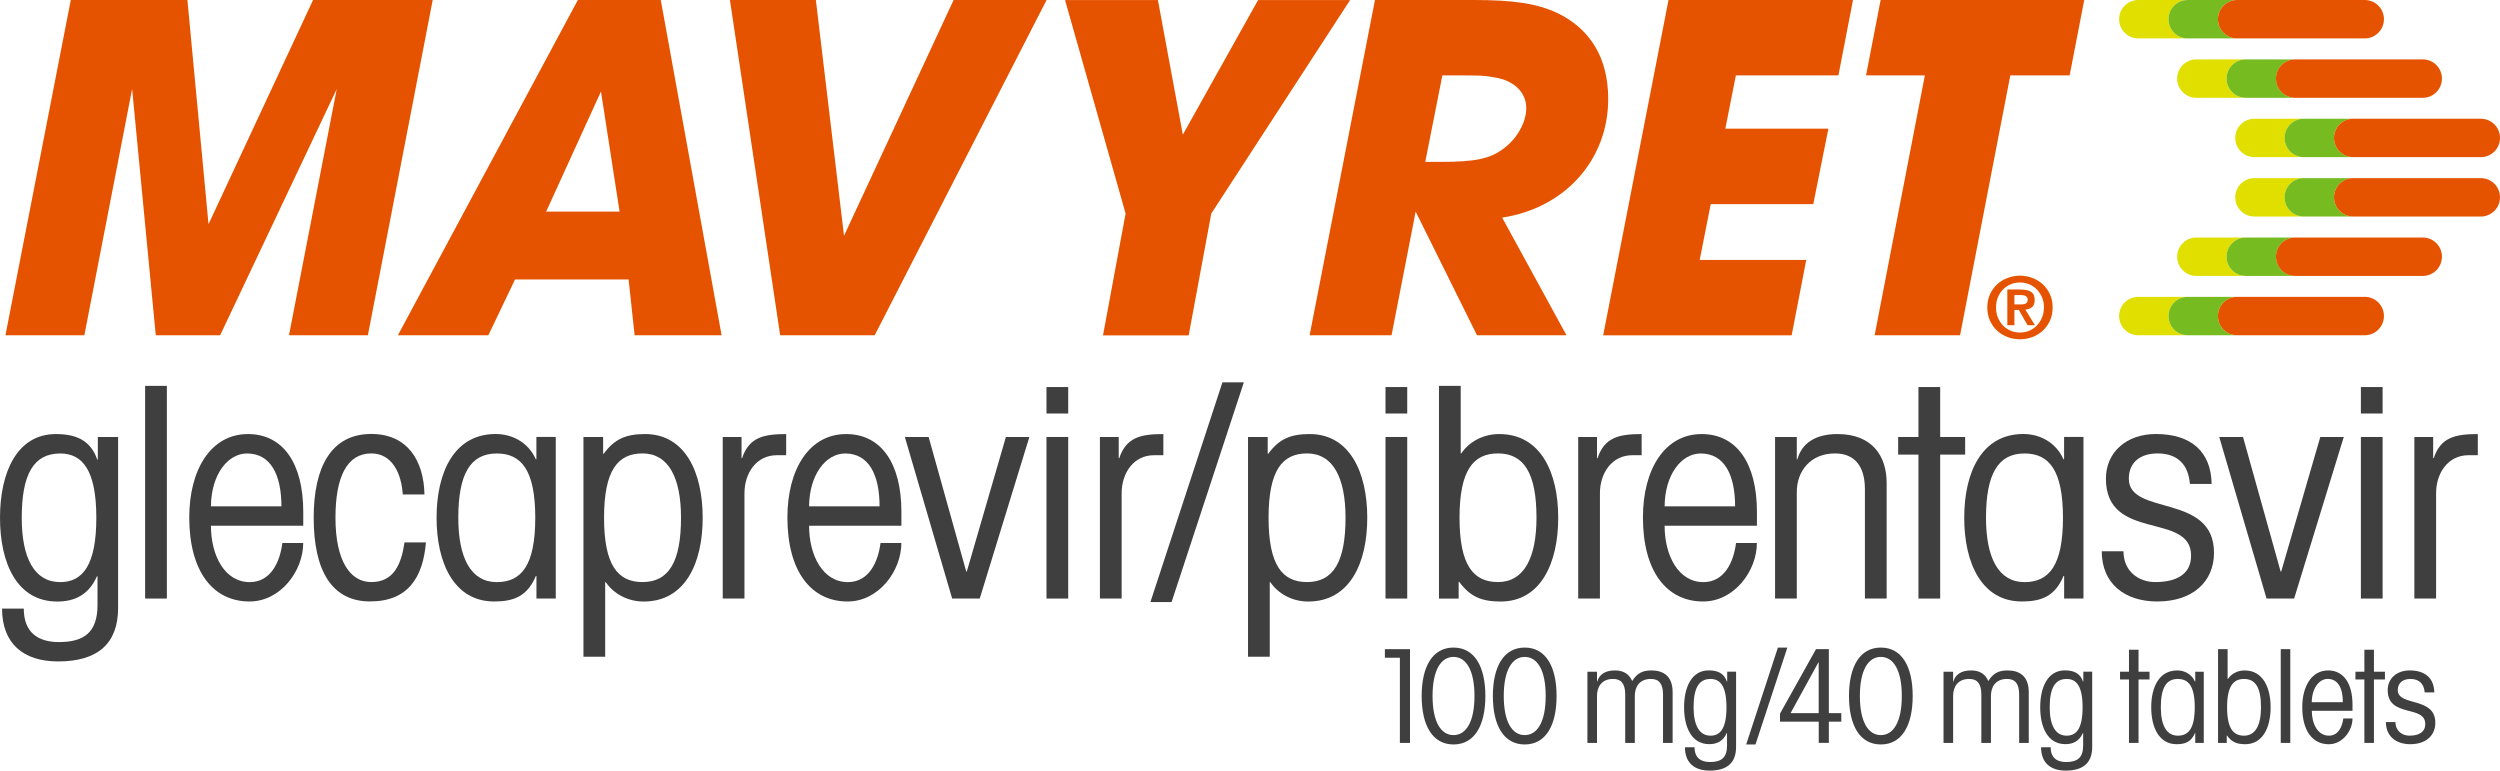 <?xml version="1.0" encoding="utf-8"?>
<!-- Generator: Adobe Illustrator 26.0.1, SVG Export Plug-In . SVG Version: 6.00 Build 0)  -->
<svg version="1.1" id="Layer_1" xmlns="http://www.w3.org/2000/svg" xmlns:xlink="http://www.w3.org/1999/xlink" x="0px" y="0px"
	 viewBox="0 0 486.63 150" style="enable-background:new 0 0 486.63 150;" xml:space="preserve">
<style type="text/css">
	.st0{fill:#E0DF00;}
	.st1{fill:#76BC21;}
	.st2{fill:#E65300;}
	.st3{display:none;fill:#E65300;}
	.st4{fill:#3F3F3F;}
</style>
<g>
	<g>
		<g>
			<path class="st0" d="M422.11,61.52c0-2.07,1.67-3.74,3.74-3.74h-9.62c-2.07,0-3.74,1.67-3.74,3.74c0,2.07,1.67,3.74,3.74,3.74
				h9.62C423.79,65.26,422.11,63.59,422.11,61.52z"/>
			<path class="st1" d="M431.73,61.52c0-2.07,1.67-3.74,3.74-3.74h-9.62c-2.07,0-3.74,1.67-3.74,3.74c0,2.07,1.67,3.74,3.74,3.74
				h9.62C433.4,65.26,431.73,63.59,431.73,61.52z"/>
			<path class="st0" d="M433.41,49.97c0-2.07,1.67-3.74,3.74-3.74h-9.62c-2.07,0-3.74,1.67-3.74,3.74c0,2.07,1.67,3.74,3.74,3.74
				h9.62C435.08,53.71,433.41,52.03,433.41,49.97z"/>
			<path class="st1" d="M443.03,49.97c0-2.07,1.67-3.74,3.74-3.74h-9.62c-2.07,0-3.74,1.67-3.74,3.74c0,2.07,1.67,3.74,3.74,3.74
				h9.62C444.7,53.71,443.03,52.03,443.03,49.97z"/>
			<path class="st0" d="M444.71,38.41c0-2.07,1.67-3.74,3.74-3.74h-9.62c-2.07,0-3.74,1.67-3.74,3.74c0,2.07,1.67,3.74,3.74,3.74
				h9.62C446.38,42.15,444.71,40.47,444.71,38.41z"/>
			<path class="st1" d="M454.32,38.41c0-2.07,1.67-3.74,3.74-3.74h-9.62c-2.07,0-3.74,1.67-3.74,3.74c0,2.07,1.67,3.74,3.74,3.74
				h9.62C456,42.15,454.32,40.47,454.32,38.41z"/>
			<path class="st0" d="M444.71,26.85c0-2.07,1.67-3.74,3.74-3.74h-9.62c-2.07,0-3.74,1.67-3.74,3.74s1.67,3.74,3.74,3.74h9.62
				C446.38,30.59,444.71,28.92,444.71,26.85z"/>
			<path class="st1" d="M454.32,26.85c0-2.07,1.67-3.74,3.74-3.74h-9.62c-2.07,0-3.74,1.67-3.74,3.74s1.67,3.74,3.74,3.74h9.62
				C456,30.59,454.32,28.92,454.32,26.85z"/>
			<path class="st0" d="M433.41,15.3c0-2.07,1.67-3.74,3.74-3.74h-9.62c-2.07,0-3.74,1.67-3.74,3.74s1.67,3.74,3.74,3.74h9.62
				C435.08,19.04,433.41,17.36,433.41,15.3z"/>
			<path class="st1" d="M443.03,15.3c0-2.07,1.67-3.74,3.74-3.74h-9.62c-2.07,0-3.74,1.67-3.74,3.74s1.67,3.74,3.74,3.74h9.62
				C444.7,19.04,443.03,17.36,443.03,15.3z"/>
			<path class="st0" d="M422.11,3.74c0-2.07,1.67-3.74,3.74-3.74h-9.62c-2.07,0-3.74,1.67-3.74,3.74s1.67,3.74,3.74,3.74h9.62
				C423.79,7.48,422.11,5.8,422.11,3.74z"/>
			<path class="st1" d="M431.73,3.74c0-2.07,1.67-3.74,3.74-3.74h-9.62c-2.07,0-3.74,1.67-3.74,3.74s1.67,3.74,3.74,3.74h9.62
				C433.4,7.48,431.73,5.8,431.73,3.74z"/>
			<g>
				<path class="st2" d="M460.3,65.26h-24.83c-2.07,0-3.74-1.67-3.74-3.74c0-2.07,1.67-3.74,3.74-3.74h24.83
					c2.07,0,3.74,1.67,3.74,3.74C464.04,63.59,462.36,65.26,460.3,65.26z"/>
			</g>
			<g>
				<path class="st2" d="M471.59,53.71h-24.83c-2.07,0-3.74-1.67-3.74-3.74c0-2.07,1.67-3.74,3.74-3.74h24.83
					c2.07,0,3.74,1.67,3.74,3.74C475.33,52.03,473.66,53.71,471.59,53.71z"/>
			</g>
			<g>
				<path class="st2" d="M482.89,42.15h-24.83c-2.07,0-3.74-1.67-3.74-3.74c0-2.07,1.67-3.74,3.74-3.74h24.83
					c2.07,0,3.74,1.67,3.74,3.74C486.63,40.47,484.96,42.15,482.89,42.15z"/>
			</g>
			<g>
				<path class="st2" d="M482.89,30.59h-24.83c-2.07,0-3.74-1.67-3.74-3.74s1.67-3.74,3.74-3.74h24.83c2.07,0,3.74,1.67,3.74,3.74
					S484.96,30.59,482.89,30.59z"/>
			</g>
			<g>
				<path class="st2" d="M471.59,19.04h-24.83c-2.07,0-3.74-1.67-3.74-3.74s1.67-3.74,3.74-3.74h24.83c2.07,0,3.74,1.67,3.74,3.74
					S473.66,19.04,471.59,19.04z"/>
			</g>
			<g>
				<path class="st2" d="M460.3,7.48h-24.83c-2.07,0-3.74-1.67-3.74-3.74S433.4,0,435.47,0h24.83c2.07,0,3.74,1.67,3.74,3.74
					S462.36,7.48,460.3,7.48z"/>
			</g>
			<g>
				<path class="st2" d="M381.53,65.26H364.9l9.78-50.59h-11.45L366.07,0h39.63l-2.84,14.68h-11.55L381.53,65.26z"/>
				<path class="st2" d="M324.78,0h35.91l-2.84,14.68h-19.96l-2.05,10.37h20.06l-2.94,14.68H333l-2.15,10.86h20.74l-2.84,14.68
					h-36.69L324.78,0z"/>
				<path class="st2" d="M270.87,65.26h-15.95L267.64,0h19.18c7.93,0,12.33,0.69,16.34,2.54c6.46,3.13,9.88,8.81,9.88,16.73
					c0,11.84-8.41,21.23-20.64,23.09l12.52,22.9H287.5l-11.94-24.07L270.87,65.26z M280.55,31.51c6.46,0,9.39-0.59,11.94-2.45
					c2.74-1.96,4.6-5.19,4.6-8.02c0-3.03-2.35-5.38-6.16-5.97c-2.15-0.39-2.54-0.39-7.63-0.39h-2.54l-3.33,16.83H280.55z"/>
				<path class="st2" d="M219.1,41.56L207.31,0.01h18.08l4.85,26.2l14.65-26.2h17.91l-27.02,41.55l-4.4,23.73H214.7L219.1,41.56z"/>
				<path class="st2" d="M151.86,65.26L142.08,0h16.73l5.48,45.89L185.62,0h18.1l-33.46,65.26H151.86z"/>
				<path class="st2" d="M100.25,54.4l-5.19,10.86H77.45L112.48,0h16.14l11.84,65.26h-16.93l-1.17-10.86H100.25z M116.98,17.81
					l-10.67,23.38h14.29L116.98,17.81z"/>
				<path class="st2" d="M1.06,65.26L13.78,0h22.7l4.11,43.64L60.94,0h23.29L71.61,65.26H56.25l9.3-47.94l-22.7,47.94H30.32
					l-4.6-47.94l-9.3,47.94H1.06z"/>
			</g>
			<g>
				<path class="st3" d="M390.89,65.25h-1.46v-7.41h-2.57V56.5h6.58v1.34h-2.56V65.25z"/>
				<path class="st3" d="M398.67,62.9c0.17-0.69,0.39-1.43,0.65-2.22l1.37-4.19h2.04v8.76h-1.46v-4.44c0-0.65,0.02-1.4,0.07-2.26
					h-0.05c-0.07,0.25-0.15,0.53-0.24,0.84c-0.09,0.31-0.19,0.62-0.29,0.92l-1.65,4.95h-0.94l-1.65-4.95
					c-0.1-0.3-0.19-0.61-0.29-0.92c-0.09-0.31-0.17-0.59-0.24-0.84h-0.05c0.05,0.81,0.07,1.56,0.07,2.26v4.44h-1.46V56.5h2.03
					l1.37,4.17c0.23,0.69,0.45,1.44,0.65,2.24H398.67z"/>
			</g>
			<g>
				<path class="st4" d="M22.99,85.06v33.28c0,6.86-3.89,10.41-11.67,10.41c-6.86,0-10.92-3.55-10.92-10.29h4.23
					c0,4.69,2.8,6.52,6.86,6.52c4.92,0,7.49-1.94,7.49-7.21v-5.6h-0.11c-1.6,3.66-4.4,4.92-7.72,4.92c-7.83,0-11.15-7.43-11.15-16.3
					s3.32-16.3,10.87-16.3c3.83,0,6.75,1.14,8.06,4.97h0.11v-4.4H22.99z M11.72,113.31c4.35,0,7.03-3.26,7.03-12.52
					c0-9.26-2.69-12.52-7.03-12.52c-5.15,0-7.49,4-7.49,12.52C4.23,108.62,6.69,113.31,11.72,113.31z"/>
				<path class="st4" d="M28.25,116.51v-41.4h4.23v41.4H28.25z"/>
				<path class="st4" d="M41.06,102.33c0,5.83,2.69,10.98,7.55,10.98c4.12,0,5.89-3.95,6.35-7.61h4.06c0,5.43-4.4,11.38-10.46,11.38
					c-7.09,0-11.72-5.83-11.72-16.35c0-9.38,4.23-16.24,11.44-16.24c6.75,0,10.75,5.6,10.75,15.15v2.69H41.06z M54.78,98.56
					c0-6.18-2.12-10.29-6.69-10.29c-3.77,0-6.98,4.12-7.03,10.29H54.78z"/>
				<path class="st4" d="M78.4,96.27c-0.23-3.89-1.94-8.01-6.12-8.01c-4.69,0-6.98,4.46-6.98,12.52c0,8.41,2.86,12.52,6.98,12.52
					c4.35,0,5.83-3.43,6.46-7.72h4.17c-0.57,6.81-3.49,11.49-10.87,11.49c-7.43,0-10.98-5.95-10.98-16.3
					c0-9.89,3.43-16.3,11.21-16.3c7.09,0,10.24,5.26,10.35,11.78H78.4z"/>
				<path class="st4" d="M108.19,116.51h-3.77v-4.4h-0.11c-1.66,3.95-4.29,4.97-8.12,4.97c-7.78,0-11.21-7.43-11.21-16.3
					s3.43-16.3,11.49-16.3c3.09,0,6.29,1.49,7.83,4.92h0.11v-4.35h3.77V116.51z M96.7,113.31c4.8,0,7.49-3.26,7.49-12.52
					c0-9.26-2.69-12.52-7.49-12.52c-5.15,0-7.49,4-7.49,12.52C89.21,108.62,91.67,113.31,96.7,113.31z"/>
				<path class="st4" d="M113.57,85.06h3.83v3.26h0.11c2.06-2.8,4.23-3.83,8.06-3.83c7.78,0,11.21,7.43,11.21,16.3
					s-3.43,16.3-11.49,16.3c-3.09,0-5.83-1.49-7.38-3.77h-0.11v14.52h-4.23V85.06z M125.07,88.26c-4.8,0-7.49,3.26-7.49,12.52
					c0,9.26,2.69,12.52,7.49,12.52c5.15,0,7.49-4,7.49-12.52C132.56,92.95,130.1,88.26,125.07,88.26z"/>
				<path class="st4" d="M140.68,116.51V85.06h3.66v4.12h0.11c1.32-3.95,4-4.69,8.58-4.69v4.12h-1.83c-3.89,0-6.29,3.37-6.29,7.43
					v20.47H140.68z"/>
				<path class="st4" d="M157.49,102.33c0,5.83,2.69,10.98,7.55,10.98c4.12,0,5.89-3.95,6.35-7.61h4.06
					c0,5.43-4.4,11.38-10.46,11.38c-7.09,0-11.72-5.83-11.72-16.35c0-9.38,4.23-16.24,11.44-16.24c6.75,0,10.75,5.6,10.75,15.15
					v2.69H157.49z M171.21,98.56c0-6.18-2.12-10.29-6.69-10.29c-3.77,0-6.98,4.12-7.03,10.29H171.21z"/>
				<path class="st4" d="M185.34,116.51l-9.21-31.45h4.63l7.32,26.19h0.11l7.61-26.19h4.57l-9.66,31.45H185.34z"/>
				<path class="st4" d="M203.7,80.49v-5.15h4.23v5.15H203.7z M203.7,116.51V85.06h4.23v31.45H203.7z"/>
				<path class="st4" d="M214.1,116.51V85.06h3.66v4.12h0.11c1.32-3.95,4-4.69,8.58-4.69v4.12h-1.83c-3.89,0-6.29,3.37-6.29,7.43
					v20.47H214.1z"/>
				<path class="st4" d="M237.95,74.42h4.17l-14.07,42.77h-4.12L237.95,74.42z"/>
				<path class="st4" d="M242.93,85.06h3.83v3.26h0.11c2.06-2.8,4.23-3.83,8.06-3.83c7.78,0,11.21,7.43,11.21,16.3
					s-3.43,16.3-11.49,16.3c-3.09,0-5.83-1.49-7.38-3.77h-0.11v14.52h-4.23V85.06z M254.42,88.26c-4.8,0-7.49,3.26-7.49,12.52
					c0,9.26,2.69,12.52,7.49,12.52c5.15,0,7.49-4,7.49-12.52C261.91,92.95,259.45,88.26,254.42,88.26z"/>
				<path class="st4" d="M269.69,80.49v-5.15h4.23v5.15H269.69z M269.69,116.51V85.06h4.23v31.45H269.69z"/>
				<path class="st4" d="M280.1,75.11h4.23v13.15h0.11c1.54-2.29,4.29-3.77,7.38-3.77c8.06,0,11.49,7.43,11.49,16.3
					s-3.43,16.3-11.21,16.3c-3.83,0-6-1.03-8.06-3.83h-0.11v3.26h-3.83V75.11z M291.59,88.26c-4.8,0-7.49,3.26-7.49,12.52
					c0,9.26,2.69,12.52,7.49,12.52c5.03,0,7.49-4.69,7.49-12.52C299.08,92.27,296.74,88.26,291.59,88.26z"/>
				<path class="st4" d="M307.2,116.51V85.06h3.66v4.12h0.11c1.32-3.95,4-4.69,8.58-4.69v4.12h-1.83c-3.89,0-6.29,3.37-6.29,7.43
					v20.47H307.2z"/>
				<path class="st4" d="M324.02,102.33c0,5.83,2.69,10.98,7.55,10.98c4.12,0,5.89-3.95,6.35-7.61h4.06
					c0,5.43-4.4,11.38-10.46,11.38c-7.09,0-11.72-5.83-11.72-16.35c0-9.38,4.23-16.24,11.44-16.24c6.75,0,10.75,5.6,10.75,15.15
					v2.69H324.02z M337.74,98.56c0-6.18-2.12-10.29-6.69-10.29c-3.77,0-6.98,4.12-7.03,10.29H337.74z"/>
				<path class="st4" d="M345.52,116.51V85.06h4.23v4.35h0.11c0.86-3.09,3.43-4.92,7.83-4.92c6.8,0,9.55,4.35,9.55,9.49v22.53h-4.23
					V95.24c0-4.57-2.06-6.98-5.83-6.98c-4.8,0-7.43,3.49-7.43,7.49v20.76H345.52z"/>
				<path class="st4" d="M377.66,116.51h-4.23V88.49h-3.95v-3.43h3.95v-9.72h4.23v9.72h4.86v3.43h-4.86V116.51z"/>
				<path class="st4" d="M405.56,116.51h-3.77v-4.4h-0.12c-1.66,3.95-4.29,4.97-8.12,4.97c-7.78,0-11.21-7.43-11.21-16.3
					s3.43-16.3,11.49-16.3c3.09,0,6.29,1.49,7.83,4.92h0.12v-4.35h3.77V116.51z M394.07,113.31c4.8,0,7.49-3.26,7.49-12.52
					c0-9.26-2.69-12.52-7.49-12.52c-5.15,0-7.49,4-7.49,12.52C386.58,108.62,389.04,113.31,394.07,113.31z"/>
				<path class="st4" d="M426.27,94.21c-0.29-3.77-2.4-5.95-6.29-5.95c-3.2,0-5.6,1.6-5.6,4.92c0,7.32,16.58,2.74,16.58,14.41
					c0,5.72-4.23,9.49-11.04,9.49c-6.35,0-10.81-3.49-10.81-9.78h4.23c0,3.89,2.92,6,6.18,6c4.23,0,6.98-1.6,6.98-5.15
					c0-8.58-16.58-2.63-16.58-14.98c0-5.15,4-8.69,9.72-8.69c6.86,0,10.75,3.43,10.86,9.72H426.27z"/>
				<path class="st4" d="M441.19,116.51l-9.21-31.45h4.63l7.32,26.19h0.11l7.61-26.19h4.57l-9.66,31.45H441.19z"/>
				<path class="st4" d="M459.55,80.49v-5.15h4.23v5.15H459.55z M459.55,116.51V85.06h4.23v31.45H459.55z"/>
				<path class="st4" d="M469.96,116.51V85.06h3.66v4.12h0.11c1.32-3.95,4-4.69,8.58-4.69v4.12h-1.83c-3.89,0-6.29,3.37-6.29,7.43
					v20.47H469.96z"/>
			</g>
		</g>
		<g>
			<path class="st4" d="M269.57,126.36h4.89v18.25h-1.97v-16.58h-2.92V126.36z"/>
			<path class="st4" d="M282.93,144.91c-4.08,0-6.2-3.68-6.2-9.43c0-5.75,2.12-9.43,6.2-9.43s6.2,3.68,6.2,9.43
				C289.13,141.23,287.01,144.91,282.93,144.91z M282.93,127.87c-2.42,0-4.08,2.52-4.08,7.61c0,5.09,1.66,7.61,4.08,7.61
				s4.08-2.52,4.08-7.61C287.01,130.39,285.35,127.87,282.93,127.87z"/>
			<path class="st4" d="M296.79,144.91c-4.08,0-6.2-3.68-6.2-9.43c0-5.75,2.12-9.43,6.2-9.43c4.08,0,6.2,3.68,6.2,9.43
				C302.99,141.23,300.88,144.91,296.79,144.91z M296.79,127.87c-2.42,0-4.08,2.52-4.08,7.61c0,5.09,1.66,7.61,4.08,7.61
				s4.08-2.52,4.08-7.61C300.88,130.39,299.21,127.87,296.79,127.87z"/>
			<path class="st4" d="M316.35,144.61v-9.43c0-2.04-0.76-3.05-2.39-3.02c-2.12,0-3.1,1.46-3.1,3.28v9.17h-1.87v-13.86h1.87v1.92
				h0.05c0.38-1.36,1.51-2.17,3.45-2.17c1.24,0,2.62,0.4,3.33,2.02h0.05c0.91-1.44,1.94-2.02,3.71-2.02c2.34,0,4.13,1.11,4.13,4.23
				v9.88h-1.87v-9.43c0-2.04-0.76-3.05-2.39-3.02c-2.12,0-3.1,1.46-3.1,3.28v9.17H316.35z"/>
			<path class="st4" d="M337.93,130.74v14.67c0,3.03-1.71,4.59-5.14,4.59c-3.02,0-4.81-1.56-4.81-4.54h1.87
				c0,2.07,1.24,2.87,3.02,2.87c2.17,0,3.3-0.86,3.3-3.18v-2.47h-0.05c-0.71,1.61-1.94,2.17-3.4,2.17c-3.45,0-4.91-3.28-4.91-7.18
				c0-3.91,1.46-7.18,4.79-7.18c1.69,0,2.97,0.5,3.55,2.19h0.05v-1.94H337.93z M332.96,143.2c1.92,0,3.1-1.44,3.1-5.52
				c0-4.08-1.18-5.52-3.1-5.52c-2.27,0-3.3,1.76-3.3,5.52C329.66,141.13,330.75,143.2,332.96,143.2z"/>
			<path class="st4" d="M346.07,126.06h1.84l-6.2,18.85h-1.81L346.07,126.06z"/>
			<path class="st4" d="M346.48,140.47v-1.56l7.01-12.55h2.5v12.45h2.42v1.66h-2.42v4.13h-1.97v-4.13H346.48z M354.01,138.81v-9.88
				h-0.05l-5.42,9.88H354.01z"/>
			<path class="st4" d="M366.11,144.91c-4.08,0-6.2-3.68-6.2-9.43c0-5.75,2.12-9.43,6.2-9.43s6.2,3.68,6.2,9.43
				C372.31,141.23,370.19,144.91,366.11,144.91z M366.11,127.87c-2.42,0-4.08,2.52-4.08,7.61c0,5.09,1.66,7.61,4.08,7.61
				s4.08-2.52,4.08-7.61C370.19,130.39,368.53,127.87,366.11,127.87z"/>
			<path class="st4" d="M385.67,144.61v-9.43c0-2.04-0.76-3.05-2.39-3.02c-2.12,0-3.1,1.46-3.1,3.28v9.17h-1.87v-13.86h1.87v1.92
				h0.05c0.38-1.36,1.51-2.17,3.45-2.17c1.24,0,2.62,0.4,3.33,2.02h0.05c0.91-1.44,1.94-2.02,3.71-2.02c2.34,0,4.13,1.11,4.13,4.23
				v9.88h-1.87v-9.43c0-2.04-0.76-3.05-2.39-3.02c-2.12,0-3.1,1.46-3.1,3.28v9.17H385.67z"/>
			<path class="st4" d="M407.25,130.74v14.67c0,3.03-1.71,4.59-5.14,4.59c-3.02,0-4.81-1.56-4.81-4.54h1.87
				c0,2.07,1.23,2.87,3.02,2.87c2.17,0,3.3-0.86,3.3-3.18v-2.47h-0.05c-0.71,1.61-1.94,2.17-3.4,2.17c-3.45,0-4.91-3.28-4.91-7.18
				c0-3.91,1.46-7.18,4.79-7.18c1.69,0,2.97,0.5,3.55,2.19h0.05v-1.94H407.25z M402.28,143.2c1.92,0,3.1-1.44,3.1-5.52
				c0-4.08-1.18-5.52-3.1-5.52c-2.27,0-3.3,1.76-3.3,5.52C398.98,141.13,400.06,143.2,402.28,143.2z"/>
			<path class="st4" d="M416.27,144.61h-1.86v-12.35h-1.74v-1.51h1.74v-4.28h1.86v4.28h2.14v1.51h-2.14V144.61z"/>
			<path class="st4" d="M428.97,144.61h-1.66v-1.94h-0.05c-0.73,1.74-1.89,2.19-3.58,2.19c-3.43,0-4.94-3.28-4.94-7.18
				c0-3.91,1.51-7.18,5.07-7.18c1.36,0,2.77,0.66,3.45,2.17h0.05v-1.92h1.66V144.61z M423.91,143.2c2.12,0,3.3-1.44,3.3-5.52
				c0-4.08-1.18-5.52-3.3-5.52c-2.27,0-3.3,1.76-3.3,5.52C420.61,141.13,421.69,143.2,423.91,143.2z"/>
			<path class="st4" d="M431.75,126.36h1.86v5.8h0.05c0.68-1.01,1.89-1.66,3.25-1.66c3.55,0,5.07,3.28,5.07,7.18
				c0,3.91-1.51,7.18-4.94,7.18c-1.69,0-2.65-0.45-3.55-1.69h-0.05v1.44h-1.69V126.36z M436.81,132.16c-2.12,0-3.3,1.44-3.3,5.52
				c0,4.08,1.18,5.52,3.3,5.52c2.22,0,3.3-2.07,3.3-5.52C440.11,133.92,439.08,132.16,436.81,132.16z"/>
			<path class="st4" d="M443.95,144.61v-18.25h1.86v18.25H443.95z"/>
			<path class="st4" d="M450,138.36c0,2.57,1.18,4.84,3.33,4.84c1.81,0,2.6-1.74,2.8-3.35h1.79c0,2.39-1.94,5.02-4.61,5.02
				c-3.13,0-5.17-2.57-5.17-7.21c0-4.13,1.87-7.16,5.04-7.16c2.97,0,4.74,2.47,4.74,6.68v1.18H450z M456.04,136.69
				c0-2.72-0.93-4.54-2.95-4.54c-1.66,0-3.07,1.81-3.1,4.54H456.04z"/>
			<path class="st4" d="M462.09,144.61h-1.86v-12.35h-1.74v-1.51h1.74v-4.28h1.86v4.28h2.14v1.51h-2.14V144.61z"/>
			<path class="st4" d="M471.97,134.78c-0.13-1.66-1.06-2.62-2.77-2.62c-1.41,0-2.47,0.71-2.47,2.17c0,3.23,7.31,1.21,7.31,6.35
				c0,2.52-1.86,4.18-4.86,4.18c-2.8,0-4.76-1.54-4.76-4.31h1.86c0,1.71,1.29,2.65,2.72,2.65c1.87,0,3.08-0.71,3.08-2.27
				c0-3.78-7.31-1.16-7.31-6.6c0-2.27,1.76-3.83,4.28-3.83c3.02,0,4.74,1.51,4.79,4.28H471.97z"/>
		</g>
	</g>
	<g>
		<path class="st2" d="M387.35,57.29c0.35-0.76,0.81-1.41,1.4-1.95c0.59-0.54,1.26-0.95,2.03-1.24c0.77-0.29,1.57-0.44,2.41-0.44
			c0.84,0,1.64,0.15,2.41,0.44c0.77,0.29,1.45,0.71,2.03,1.24c0.59,0.54,1.05,1.19,1.4,1.95c0.35,0.76,0.52,1.61,0.52,2.55
			c0,0.95-0.17,1.81-0.52,2.57c-0.35,0.76-0.82,1.42-1.4,1.96c-0.59,0.54-1.26,0.96-2.03,1.24c-0.77,0.29-1.57,0.43-2.41,0.43
			c-0.84,0-1.65-0.14-2.41-0.43c-0.77-0.29-1.45-0.7-2.03-1.24c-0.59-0.54-1.05-1.19-1.4-1.96c-0.35-0.76-0.52-1.62-0.52-2.57
			C386.83,58.9,387.01,58.05,387.35,57.29z M388.89,61.8c0.24,0.6,0.57,1.11,0.99,1.55c0.42,0.44,0.92,0.78,1.48,1.02
			c0.57,0.24,1.18,0.36,1.83,0.36c0.64,0,1.25-0.12,1.82-0.36c0.57-0.24,1.06-0.58,1.48-1.02c0.42-0.44,0.75-0.95,1-1.55
			c0.25-0.6,0.37-1.25,0.37-1.96c0-0.71-0.12-1.36-0.37-1.95c-0.25-0.59-0.58-1.1-1-1.53s-0.92-0.77-1.48-1.01
			c-0.57-0.24-1.17-0.36-1.82-0.36c-0.65,0-1.26,0.12-1.83,0.36c-0.57,0.24-1.06,0.58-1.48,1.01s-0.75,0.94-0.99,1.53
			c-0.24,0.59-0.36,1.24-0.36,1.95C388.52,60.55,388.64,61.2,388.89,61.8z M393.35,56.36c0.87,0,1.54,0.15,2.01,0.46
			c0.47,0.31,0.7,0.84,0.7,1.59c0,0.32-0.05,0.59-0.14,0.82c-0.09,0.23-0.22,0.41-0.39,0.56c-0.17,0.14-0.36,0.25-0.58,0.33
			c-0.22,0.08-0.46,0.13-0.71,0.15l1.86,3.03h-1.44l-1.69-2.97h-0.86v2.97h-1.38v-6.95H393.35z M393.33,59.26
			c0.4,0,0.72-0.05,0.98-0.17c0.25-0.11,0.38-0.38,0.38-0.8c0-0.19-0.04-0.34-0.13-0.45c-0.09-0.11-0.2-0.2-0.34-0.26
			c-0.14-0.06-0.29-0.1-0.46-0.12c-0.17-0.02-0.33-0.03-0.49-0.03h-1.16v1.82H393.33z"/>
	</g>
</g>
</svg>
